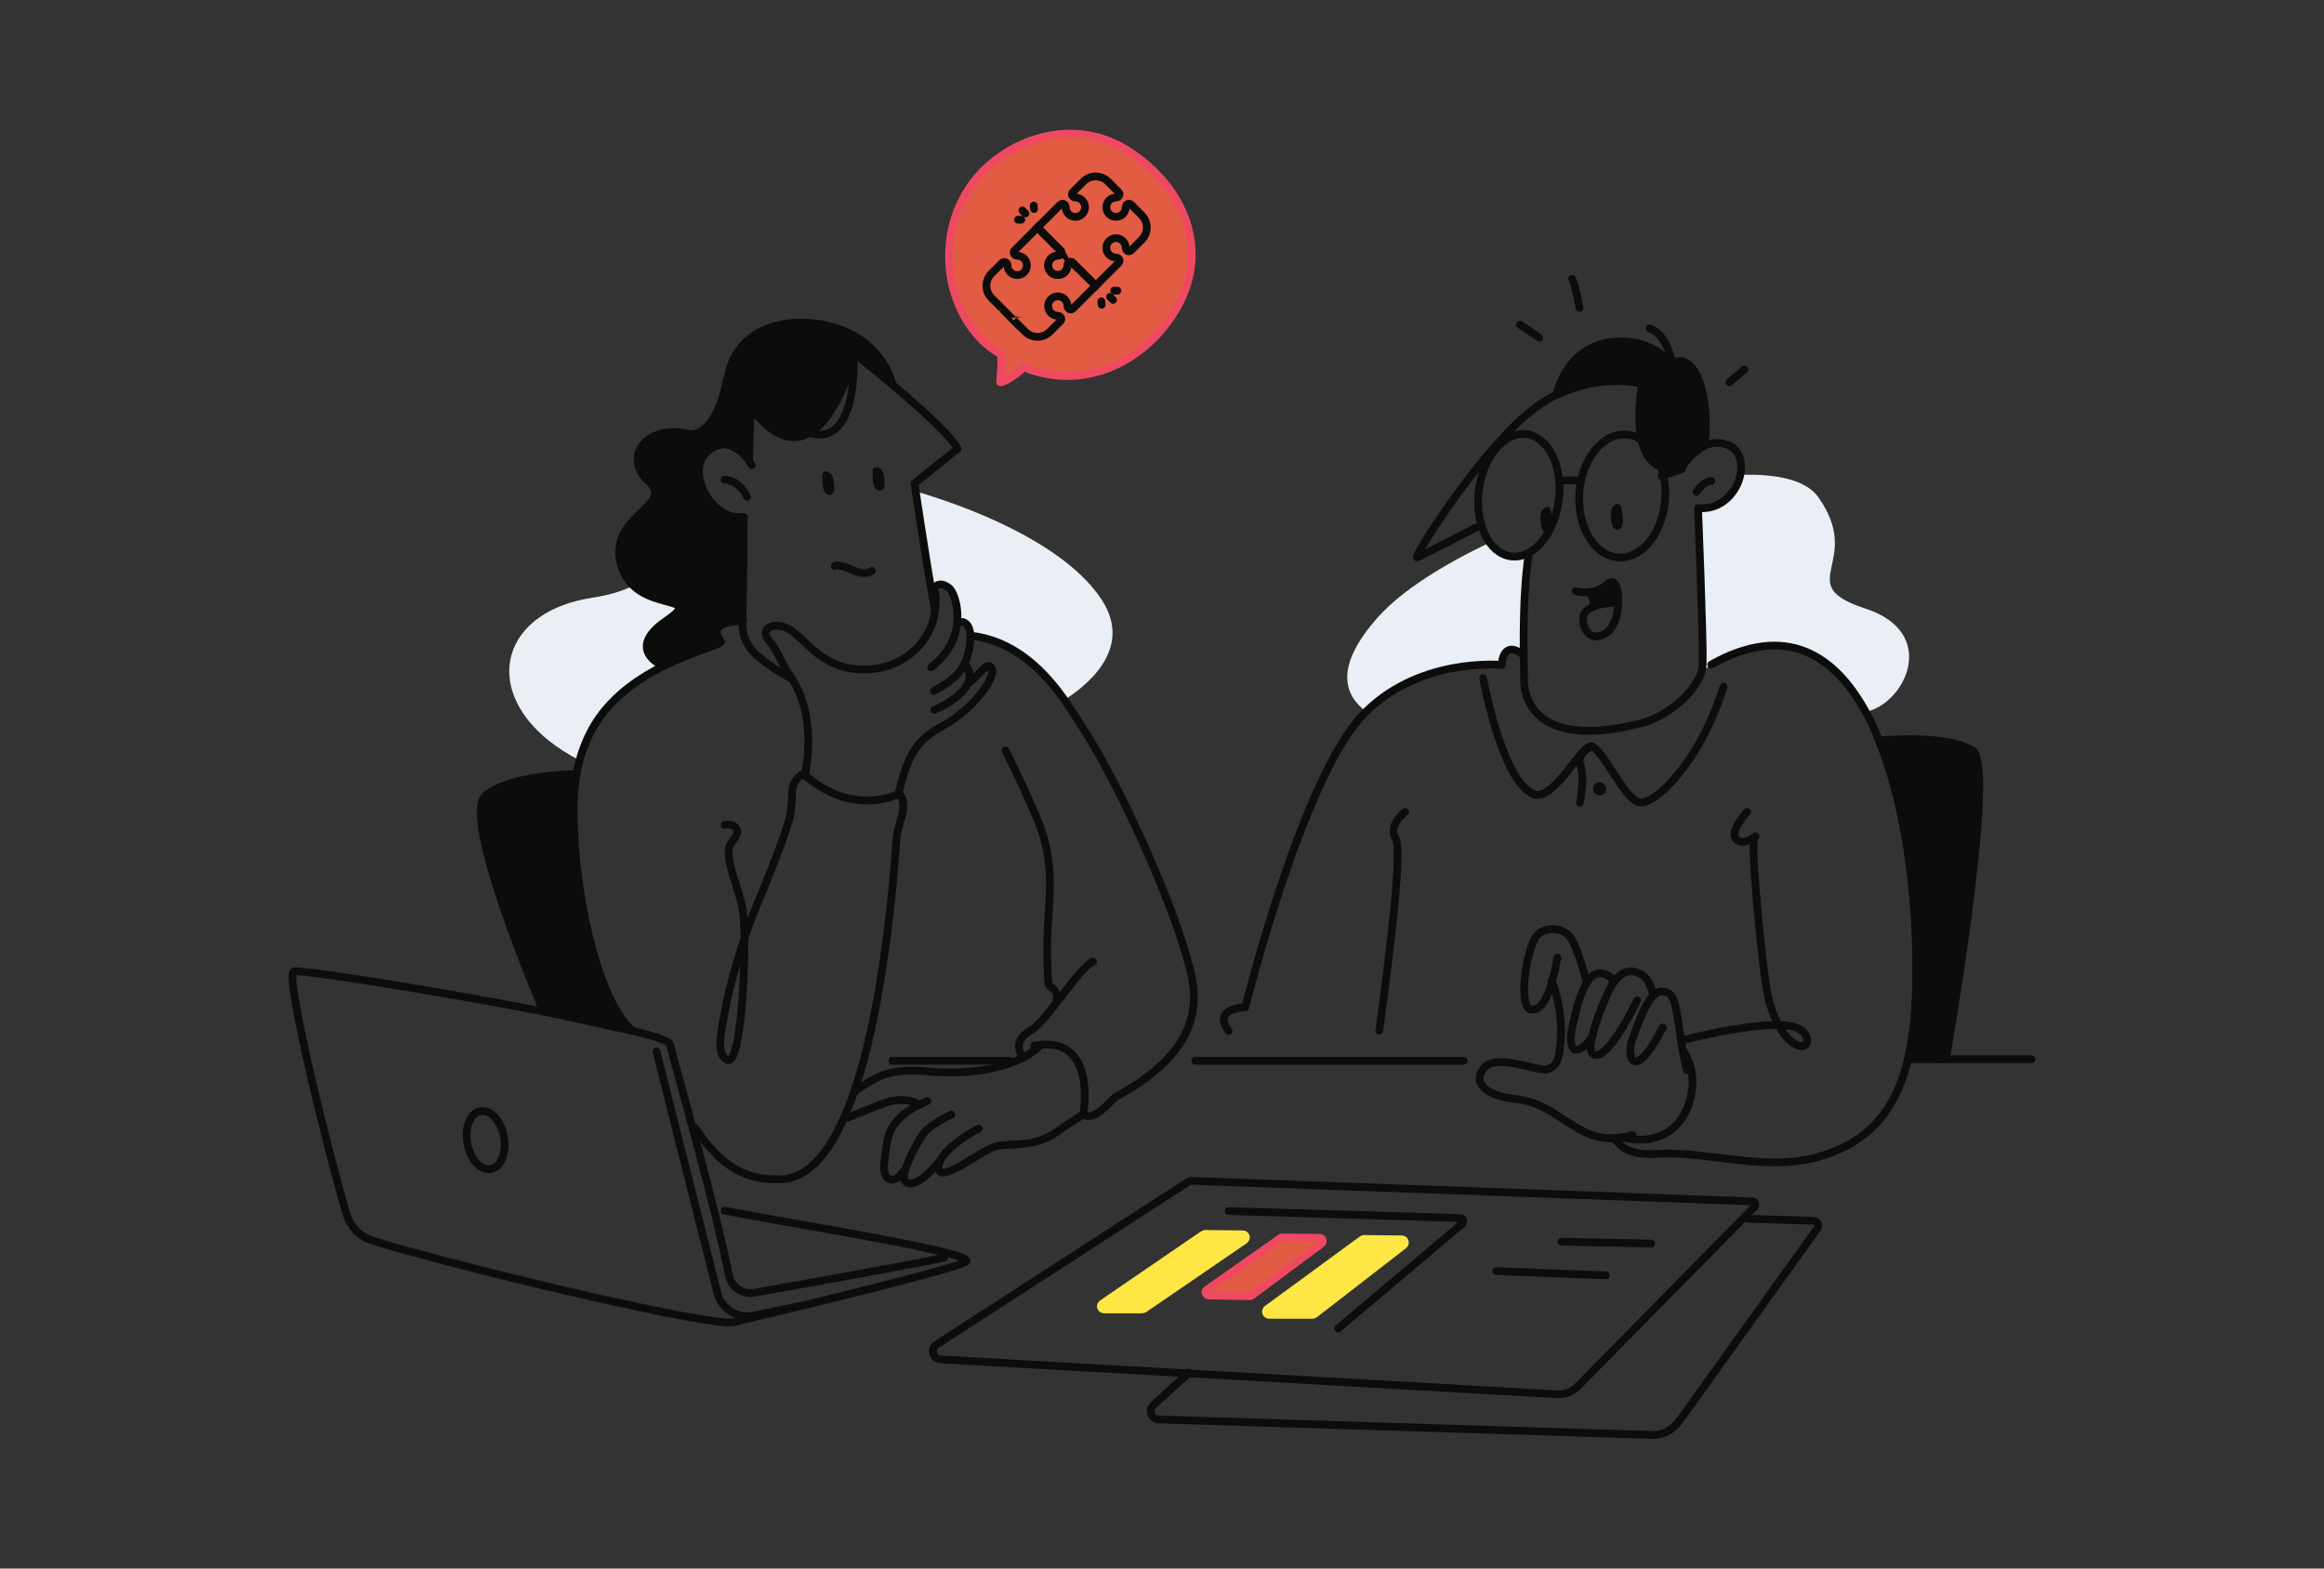 <?xml version="1.0" encoding="UTF-8"?>
<svg id="Layer_1" data-name="Layer 1" xmlns="http://www.w3.org/2000/svg" viewBox="0 0 600 405">
  <rect x="0" y="0" width="600" height="405" fill="#333333" stroke="none"/>
  <defs>
    <style>
      .cls-1, .cls-2, .cls-3, .cls-4, .cls-5, .cls-6 {
        fill: none;
      }

      .cls-7 {
        fill: #e9eff4;
      }

      .cls-8, .cls-9 {
        fill: #0c0c0c;
      }

      .cls-9, .cls-10, .cls-11, .cls-2, .cls-3, .cls-4, .cls-5 {
        stroke-linecap: round;
        stroke-linejoin: round;
      }

      .cls-9, .cls-10, .cls-11, .cls-5, .cls-6 {
        stroke-width: 2px;
      }

      .cls-9, .cls-2, .cls-3, .cls-4, .cls-5, .cls-6 {
        stroke: #0c0c0c;
      }

      .cls-10 {
        fill: #e15c43;
        stroke: #ef4962;
      }

      .cls-11 {
        fill: #fee745;
        stroke: #fee745;
      }

      .cls-2 {
        stroke-width: 2px;
      }

      .cls-3 {
        stroke-width: 2px;
      }

      .cls-4 {
        stroke-width: 2px;
      }

      .cls-6 {
        stroke-miterlimit: 10;
      }
    </style>
  </defs>
  <path class="cls-7" d="m172.89,171.2s-9.3,3.6-15.2,10.6c-4.1,4.8-6.6,11.2-7.7,14.7-26.7-13.5-23.5-38.2,3.1-42.2,5.2-.8,8.8-2.1,11.4-3.7,3.6,2.8,11.6,5.6,11.6,5.6,0,0-4.9,3.2-8.1,8-3.3,4.8,4.9,7,4.9,7Z"/>
  <path class="cls-7" d="m274.69,180.8c-11.9-16.2-23.6-16.6-23.6-16.6-1.7-4.4-4-4-4-4,.9-4.3-1.4-8.8-3.4-9.1-2.6-.4-2.5.7-3.4,1.1-.7.3-3.2-18.9-4.1-25.4,20.1,5.9,39.6,15.5,47.8,27.4,8.7,12.4-2.1,22-9.3,26.6Z"/>
  <path class="cls-7" d="m394.09,143.1s-.3,7.7-.5,10c-.1,2.4-.3,16-.3,16-4.8-3.5-5.6,2.6-5.6,2.6,0,0-10.6.4-19,2.4-6.6,1.5-13.2,7.2-15.9,9.7-5.7-4.2-8.6-11.6,3.2-24.7,6.1-6.7,16.6-13.3,28.8-19.1,4.6,6.4,9.3,3.1,9.3,3.1Z"/>
  <path class="cls-7" d="m481.69,183.8c-7.2-13.8-16.6-16.9-23.6-17-7.5-.1-13.5,3.4-15.2,4.3s-3.7,2.8-3.3.6c.4-2.2-1.2-40.4-1.2-40.4,8-.1,10.3-5.2,10.9-8.7,9.7-.3,17,1.4,20.1,5.7,12.1,17-7.1,22.5,12.1,28.8,19.3,6.2,10.4,24.6.2,26.7Z"/>
  <path class="cls-9" d="m163.39,266.2l-23.1-5.1c-1.2-2.8-21.4-50.4-14.9-55.7,6.4-5.3,22.1-5.5,23.4-5.5-.5,2.8-1.1,8.9-.2,20.4,1.3,17.4,7.2,39.9,14.8,45.9Z"/>
  <path class="cls-9" d="m502.39,273.5h-9.8c2.1-8.7,2.5-19.5,2-32.2-.7-16.1-3.4-35.2-9.5-50.1.5-.1,17.8-1.6,24.2,2.6,6.3,4.2-6.9,79.7-6.9,79.7Z"/>
  <path class="cls-5" d="m306.99,354.4l-9.2,8.4c-1.4,1.3-.5,3.7,1.4,3.7l127.2,4c2.8.1,5.4-1.2,7.1-3.5l35.7-49.8c.6-.8,0-2-1-2l-17-.5"/>
  <path class="cls-5" d="m452.89,311.7l-45.6,46.3c-1.4,1.4-3.3,2.1-5.3,2l-159.1-9c-2.1-.1-2.8-2.8-1-3.9l64.8-41.9c.4-.2.8-.4,1.2-.3l144.4,5.3c.8-.1,1.2.9.6,1.5Z"/>
  <line class="cls-5" x1="260.69" y1="273.9" x2="230.39" y2="273.9"/>
  <line class="cls-5" x1="377.89" y1="273.9" x2="308.59" y2="273.9"/>
  <path class="cls-5" d="m179.59,291.3c6.6,10.1,13.1,13.5,22,13.2,21.7-.7,28.1-62.5,29.9-88.4.2-2.3,1.6-5.5,1.7-7.2.2-3.3-1.1-4-1.1-4,0,0-11.6,6.5-24.7-5.1,0,0-2.9,1.3-2.9,5.1,0,1.3-.2,5-.7,6.6-2.5,8.1-6.6,17.9-8.8,23.2-2.9,6.8-6.8,20-7.9,26.9-.5,3-2.7,11,.8,12.1,3.9,1.3,5-32.5,3.9-38.6-1-6.2-5.6-14.6-2.7-17.9,2.9-3.3,0-4.7-2-4.2"/>
  <path class="cls-5" d="m191.89,160.3s-10.1-.2-5.8,5.3c.8,1-14.7,3.9-25.7,13.5-8.1,7-14.5,18.4-11.9,41.2,1.1,9.6,3.6,30,11.1,41.3"/>
  <path class="cls-5" d="m251.19,164.2c16,2.1,24.5,18,27.3,22.1,10.4,15.6,23.5,45.4,27.6,59.9,2.3,8,7.9,23-18,37-1.1.6-5.5,6.7-8.4,4.5,0,0,3.8-20.8-12.7-17.7"/>
  <path class="cls-5" d="m237.29,285.3s-2.4-2.1-7.7-.9c-1.3.3-10.8,4.2-10.8,4.2"/>
  <path class="cls-5" d="m268.59,269.8s-5.6,7.3-24.1,7.1c-6.7-.1-8.9-1.2-15.3.3-3.5.8-8.7,4.8-8.7,4.8"/>
  <path class="cls-5" d="m239.39,284.3s-5.1,1.8-8.2,5.6c-2.3,2.8-2.3,6-2.9,10.4-.5,3.9,2,6.3,4.9,2.2"/>
  <path class="cls-5" d="m245.59,287.8s-5.4,2.5-7.1,4.8c-1.7,2.2-6.3,10.8-4.8,12.4,2.7,2.9,9.2-5.6,9.2-5.6"/>
  <path class="cls-5" d="m252.69,291.4s-10.3,5.3-10.4,10c-.1,4.7,10.5-4,14.4-5.3,3.8-1.2,9.9.6,16.4-4,4.8-3.4,6.6-4.3,6.6-4.3"/>
  <path class="cls-11" d="m310.59,318.8l-26,17.8c-.7.5-.4,1.5.5,1.5h9.7c.2,0,.3-.1.5-.1l26-17.8c.7-.5.4-1.5-.5-1.5l-9.7-.1c-.2.1-.4.1-.5.2Z"/>
  <path class="cls-10" d="m330.39,319.8l-18.8,13.2c-.7.5-.3,1.5.5,1.5l10.6.2c.2,0,.4-.1.5-.2l18-13.4c.6-.5.3-1.5-.5-1.5l-9.8-.1c-.2.1-.3.2-.5.3Z"/>
  <path class="cls-11" d="m351.49,320.2l-24.3,17.8c-.7.5-.3,1.5.5,1.5h11.2c.2,0,.4-.1.5-.2l23-17.8c.6-.5.3-1.5-.5-1.5l-9.9-.1c-.2.1-.3.2-.5.3Z"/>
  <path class="cls-5" d="m317.19,312.7l59.8,1.8c.8,0,1.1,1,.5,1.5l-32,27"/>
  <line class="cls-5" x1="386.29" y1="328.2" x2="414.59" y2="329.3"/>
  <line class="cls-5" x1="403.09" y1="320.6" x2="426.29" y2="321.1"/>
  <path class="cls-5" d="m381.09,136.2c-6.7,3.5-14.4,7.4-15.2,7.7-1.5.6,17.5-29.5,31-39,1.7-1.2,3.3-2.2,5-3"/>
  <path class="cls-5" d="m394.69,142.8c-1.9,12.8-1.2,29.3-1.2,32.2,0,0-1.8,19.8,30,11.8,7.2-1.8,15.8-9,16.1-15.2.2-6.2-1.2-40.4-1.2-40.4,10.4.9,14.7-13.5,7.7-16.3-2.3-.9-4.4-.6-6.2.3"/>
  <path class="cls-5" d="m441.79,124.2s-1.8-.2-3.8,2.8"/>
  <path class="cls-5" d="m317.19,266.2c-4.3-6,4.3-6.1,4.3-6.1,0,0,14.4-58.1,30-75.1,14.3-15.5,36.2-13.3,36.2-13.3,0,0,.2-6.8,5.6-2.6"/>
  <g>
    <path class="cls-5" d="m435.49,276.3c-.5-1.9-1-4.4-1.5-7.7-1.4-9.6-1.6-12.6-5-12.6s-6,8.1-7.6,12.5c-1.6,4.4.5,11.3,7.9-3.2"/>
    <path class="cls-5" d="m426.79,257.2s-.5-4.6-3.6-5.9c-3.1-1.4-5.7.1-7.9,4.7-2.2,4.6-6,14.6-4.1,16.1,1.9,1.5,5.7-2.2,11.5-13.8"/>
    <path class="cls-5" d="m416.79,253.5s-1.9-3-4.8-2c-3,1.1-5,8.3-6.2,14.5s2.1,6.8,5.5,1.2"/>
    <path class="cls-5" d="m409.69,253.7s-1.5-6-3.5-10.4c-2-4.4-7.6-4.1-9.5-1.6-2.6,3.4-4.8,18.1-1.6,18.9,3.9,1,5.9-7.3,7-13.3"/>
    <path class="cls-5" d="m400.59,253.2s2.8,6.5,2.4,14.3c-.3,6.3-1.2,7.9-3.5,8.6-2.2.7-13.3-4.3-16.4-.3-3.1,3.9.7,7,7.6,7.9,6.9.8,9.5,3.2,13.5,5.7,4.1,2.4,8.4,6.2,17.3,3.7"/>
  </g>
  <path class="cls-9" d="m439.89,115.3q-.1,0,0,0c-3.6,1.7-5.8,5.6-5.8,5.6-15.1,2.8-10.1-21.8-10.1-21.8,0,0-10.4-2.8-22,2.9-.5.2,2.4-12.5,14.2-13.7,11.8-1.1,14.2,6.1,16.5,5.1,2.3-.9,5.4,1.1,7,8.5,1.4,7.3.4,12.9.2,13.4Z"/>
  <path class="cls-5" d="m401.89,101.9h0"/>
  <path class="cls-9" d="m399.39,131.9s.8,4,.1,4.6c-.7.6-1-3.2-.6-4.1"/>
  <path class="cls-9" d="m417.59,131.1s.8,4,.1,4.6c-.7.6-1-3.2-.6-4.1"/>
  <line class="cls-5" x1="428.99" y1="122.9" x2="434.19" y2="121.1"/>
  <g>
    <ellipse class="cls-4" cx="392.1" cy="127.88" rx="15.9" ry="10.4" transform="translate(216.43 501.02) rotate(-82.85)"/>
    <ellipse class="cls-2" cx="418.8" cy="128.05" rx="15.9" ry="11.1" transform="translate(264.66 537.97) rotate(-86.39)"/>
    <path class="cls-5" d="m402.59,124.2s2.2-.4,5.6,0"/>
  </g>
  <g>
    <path class="cls-5" d="m417.79,155.7c-.1,2.9-1,6.1-2.8,7.5-4,3.1-6.8-.8-6.2-4.1.6-2.8,6.5-3.7,9-3.4.2-3.6-.8-6.7-2.8-4.9-3.5,3.4-8.2,1.8-8.2,1.8"/>
    <path class="cls-8" d="m409.59,153.1s1.4,2.6.6,4.3c0,0,2.2-1.3,4.3-1.5,2.1-.2,3.1.6,3.4-.9.3-1.5-.4-4.3-1.4-4.6-1.1-.3-2.6,2.9-6.9,2.7Z"/>
  </g>
  <path class="cls-5" d="m416.09,293.8c2.3.6,1.8,4.8,12.5,4.1,11.9-.7,27.2,4.7,40.9.8,21.8-6.1,26.4-25.6,25.1-57.5-1.5-37.2-14.5-91.1-52.8-69.6"/>
  <path class="cls-5" d="m433.99,268.6c2.5-.4,5.3-1.3,10.1-2.2,14.3-2.6,21.4-2.5,22.4,1.7s-7.8,2.8-10.5-13.4c-1.1-6.6-4.2-37-3-38.5,1.2-1.4-2,2.5-4.5.7-2.5-1.8,2.6-7.3,2.6-7.3"/>
  <path class="cls-5" d="m434.39,271.1s3.9,4.5,2.1,12.3c-1.8,7.8-8.3,12.7-17.8,10.2"/>
  <path class="cls-5" d="m362.79,209.6s-4.6,3.4-2.4,7.1c2.2,3.7-4.3,49.4-4.3,49.4"/>
  <g>
    <path class="cls-5" d="m189.69,341.3c-4,2-73-14.5-93.6-21-3.2-1-5.6-3.5-6.6-6.7-4.5-15-16.2-62.1-13.6-62.8,3.1-.8,96.1,14.7,97.1,18.8,1.3,5.7,11.2,39.7,15.2,59.7.6,3,3.5,5,6.5,4.5,13.1-2.3,45.2-8.1,49.1-9.1"/>
    <path class="cls-5" d="m189.69,341.3s56-13.2,59.7-15.5c3.7-2.2-45.6-9.9-62.3-13.2"/>
    <ellipse class="cls-3" cx="125.37" cy="294.39" rx="4.8" ry="7.6" transform="translate(-50.84 27.3) rotate(-10.35)"/>
    <path class="cls-5" d="m169.49,271.5l15.7,62.3c1.1,4.2,5.2,6.8,9.4,5.9l11.4-2.4"/>
  </g>
  <line class="cls-5" x1="500.39" y1="273.5" x2="524.49" y2="273.5"/>
  <path class="cls-5" d="m382.89,175.1s4.8,26.3,12.9,29.9c5.1,2.3,12.2-12.2,14.9-12.3,2.8-.1,8.8,14.2,12.8,14.5s15.3-10.2,21.5-29.9"/>
  <path class="cls-5" d="m410.79,192.7s-3.9,1.8-2.7,5.1c1.1,3.3-.2,9.5-.2,9.5"/>
  <path class="cls-8" d="m412.99,205.4h0c-.9,0-1.7-.8-1.7-1.7h0c0-.9.8-1.7,1.7-1.7h0c.9,0,1.7.8,1.7,1.7h0c0,.9-.7,1.7-1.7,1.7Z"/>
  <path class="cls-5" d="m431.59,93.4s-1.2-7.1-5.7-8.6"/>
  <g>
    <path class="cls-9" d="m226.29,121.6s-.1,3.7.7,4.1c.7.4.4-3-.2-3.8"/>
    <path class="cls-9" d="m213.29,122.7s-.1,3.7.7,4.1c.7.4.4-3-.2-3.8"/>
  </g>
  <path class="cls-5" d="m203.99,175c-3-1.5-5.9-3.5-8.6-5.8-2.4-2.1-3.8-5.1-3.7-8.3.1-8.2.3-25.1.3-27.4"/>
  <path class="cls-5" d="m222.19,92.6s22.6,17.9,25,23.3l-11.1,8.9s3.1,20.9,5.2,32.3"/>
  <path class="cls-5" d="m194.09,120.1s-5-9.2-11.4-3.6c-6.1,5.4,1.3,18.3,9.4,17"/>
  <path class="cls-5" d="m187.09,123.9s3.5-.3,5.8,4.4"/>
  <path class="cls-9" d="m193.39,119l.4-13.8c17.5,23.1,26.6-13.1,26.6-13.1,1.9-.6,10,7.2,10,7.2,0,0-1.2-6.6-8.1-11.5-12.6-8.9-44.1-7.1-32.1,28"/>
  <g>
    <path class="cls-5" d="m241.19,151.8s2.9,11-7.5,18c-5.5,3.8-13.3,3.7-18,1.7-6.4-2.8-8.8-7.6-12.7-9.4-3.3-1.5-7.2.2-4.3,3.5,2.1,2.4,3.1,5.8,5,8.5,5.2,7.1,5.9,17,4.1,26.3"/>
    <path class="cls-5" d="m241.19,151.8s1.2-2,3.8,0c2,1.5,5.4,12.9-4.6,20.5"/>
    <path class="cls-5" d="m248.49,160.6s2.9.2,1.8,6.6c-.9,5.3-3.3,8.1-9.2,11.2"/>
    <path class="cls-5" d="m248.99,171.4s2.8,2.5.3,6.1-8.1,5.8-8.1,5.8"/>
    <path class="cls-5" d="m249.99,176.3c1.9-.8,4.3-4.9,5.5-4.3,2.9,1.5-3.7,10.8-12,15.4-6.2,3.4-9,6.5-11.5,17.6"/>
  </g>
  <path class="cls-5" d="m225.09,147.4s-1.4,1.3-4.4,0c-5-2.2-5.2-1.2-5.2-1.2"/>
  <path class="cls-5" d="m263.49,272s-1.9-3.5,2.4-5.8c4.3-2.3,12.6-16.4,16.3-17.9"/>
  <path class="cls-5" d="m259.59,193.8s3.5,6.7,8,17.2c4.6,10.6,3.5,18.8,2.9,28.8-.3,6.2-.1,10.9.2,14.2.1.8,1.4,1,1.9,2.2,1,2.4-.8,3.9-.8,3.9"/>
  <path class="cls-10" d="m303.19,80.6c-8.6,13.8-24.4,20.3-38.9,14.2-1.8,2.1-6.2,4.5-6.1,3.8.4-3.9.4-5.3.2-7.1l-.3-.2c-12.4-7.2-17.8-27.2-8.1-42.4,7.5-11.7,25.6-19.7,40.9-10.2,15.3,9.6,21.9,26.6,12.3,41.9Z"/>
  <line class="cls-5" x1="397.39" y1="87.2" x2="392.39" y2="83.8"/>
  <path class="cls-5" d="m407.79,79.5s-.8-5.1-1.9-7.5"/>
  <line class="cls-5" x1="446.49" y1="98.7" x2="450.39" y2="95.4"/>
  <path class="cls-9" d="m186.09,165.6c.5.7-6.6,2.3-14.8,6.4,0,0-10.2-4.2.7-11.7,10.9-7.5-7.7-1.4-11.6-14.2-3.9-12.8,14.1-15.5,7.1-21.8-7-6.3-.3-14.6,9.6-12.4,6.3,1.4,9.4-7.7,10.5-13.7-.1,4.6.3,11.4,2.5,17.6-2-1.3-4.6-1.8-7.5.8-6.1,5.4,1.3,18.2,9.4,17,0,2.2-.2,18.2-.3,26.7-1,0-9.7.1-5.6,5.3Z"/>
  <path class="cls-1" d="m149.29,197.9s-.2.6-.5,2"/>
  <path class="cls-5" d="m220.39,92.1s1.3,23.5-11.4,19.7"/>
  <g>
    <path class="cls-6" d="m286.12,52c.51-.68,1.28-1.01,2.04-1,.21,0,.42-.07.57-.22l.08-.08c.3-.3.3-.78,0-1.07l-2.76-2.76c-1.75-1.75-4.59-1.75-6.34,0l-1.87,1.87-.89.89c-.3.3-.3.78,0,1.07l.08.08c.15.15.36.22.57.22.76-.01,1.52.32,2.04,1,.68.9.66,2.18-.04,3.06-.95,1.19-2.69,1.26-3.73.21-.5-.5-.74-1.15-.73-1.8,0-.21-.07-.42-.22-.57l-.08-.08c-.3-.3-.78-.3-1.07,0l-.85.85-5.08,5.08,5.06,5.06s.36.36.87.88c0,0-.01-.02-.02-.03l.19.19c.12.28.08.61-.15.84l-.08.08c-.15.15-.36.22-.57.22-.65,0-1.31.23-1.8.73-1.04,1.04-.97,2.78.21,3.73.88.71,2.16.73,3.06.04.68-.51,1.01-1.28,1-2.04,0-.21.07-.42.22-.57l.08-.08c.23-.23.57-.28.84-.15l.19.19s-.05-.04-.07-.06c.56.56.96.95.96.95l5.06,5.06,5.93-5.93c.3-.3.3-.78,0-1.07l-.08-.08c-.15-.15-.36-.22-.57-.22-.76.01-1.52-.32-2.04-1-.68-.9-.66-2.18.04-3.06.95-1.19,2.69-1.26,3.73-.21.5.5.74,1.15.73,1.8,0,.21.07.42.22.57l.08.08c.3.3.78.3,1.07,0l2.76-2.76c1.75-1.75,1.75-4.59,0-6.34l-2.76-2.76c-.3-.3-.78-.3-1.07,0l-.08.08c-.15.15-.22.36-.22.57,0,.65-.23,1.31-.73,1.8-1.04,1.04-2.78.97-3.73-.21-.71-.88-.73-2.16-.04-3.06Z"/>
    <path class="cls-6" d="m261.72,82.69l.19.19s-.05-.04-.07-.06c.56.56.96.95.96.95l1.89,1.89c1.75,1.75,4.59,1.75,6.34,0l2.76-2.76c.3-.3.3-.78,0-1.07l-.08-.08c-.15-.15-.36-.22-.57-.22-.76.01-1.52-.32-2.04-1-.68-.9-.66-2.18.04-3.06.95-1.19,2.69-1.26,3.73-.21.5.5.74,1.15.73,1.8,0,.21.07.42.22.57l.08.08c.3.3.78.3,1.07,0l5.93-5.93-5.93-5.93c-.3-.3-.78-.3-1.07,0l-.08.08c-.15.15-.22.36-.22.57,0,.65-.23,1.31-.73,1.8-1.04,1.04-2.78.97-3.73-.21-.71-.88-.73-2.16-.04-3.06.51-.68,1.28-1.01,2.04-1,.21,0,.42-.07.57-.22l.08-.08c.3-.3.3-.78,0-1.07l-5.93-5.93-5.04,5.04-.89.89c-.3.3-.3.78,0,1.07l.08.08c.15.15.36.22.57.22.76-.01,1.52.32,2.04,1,.68.9.66,2.18-.04,3.06-.95,1.19-2.69,1.26-3.73.21-.5-.5-.74-1.15-.73-1.8,0-.21-.07-.42-.22-.57l-.08-.08c-.3-.3-.78-.3-1.07,0l-.85.85-1.91,1.91c-1.75,1.75-1.75,4.59,0,6.34l1.89,1.89s.36.36.87.88c0,0-.01-.02-.02-.03l.19.19s2.78,2.84,2.81,2.81Z"/>
    <g>
      <path class="cls-5" d="m264.73,55.11l-.77-.77"/>
      <line class="cls-5" x1="263.66" y1="56.73" x2="262.83" y2="56.72"/>
      <path class="cls-5" d="m266.97,53.97s-.14-.7-.08-.9"/>
    </g>
    <g>
      <path class="cls-5" d="m286.59,76.66l.77.77"/>
      <line class="cls-5" x1="287.66" y1="75.04" x2="288.49" y2="75.06"/>
      <path class="cls-5" d="m284.34,77.8s.14.7.08.9"/>
    </g>
  </g>
</svg>